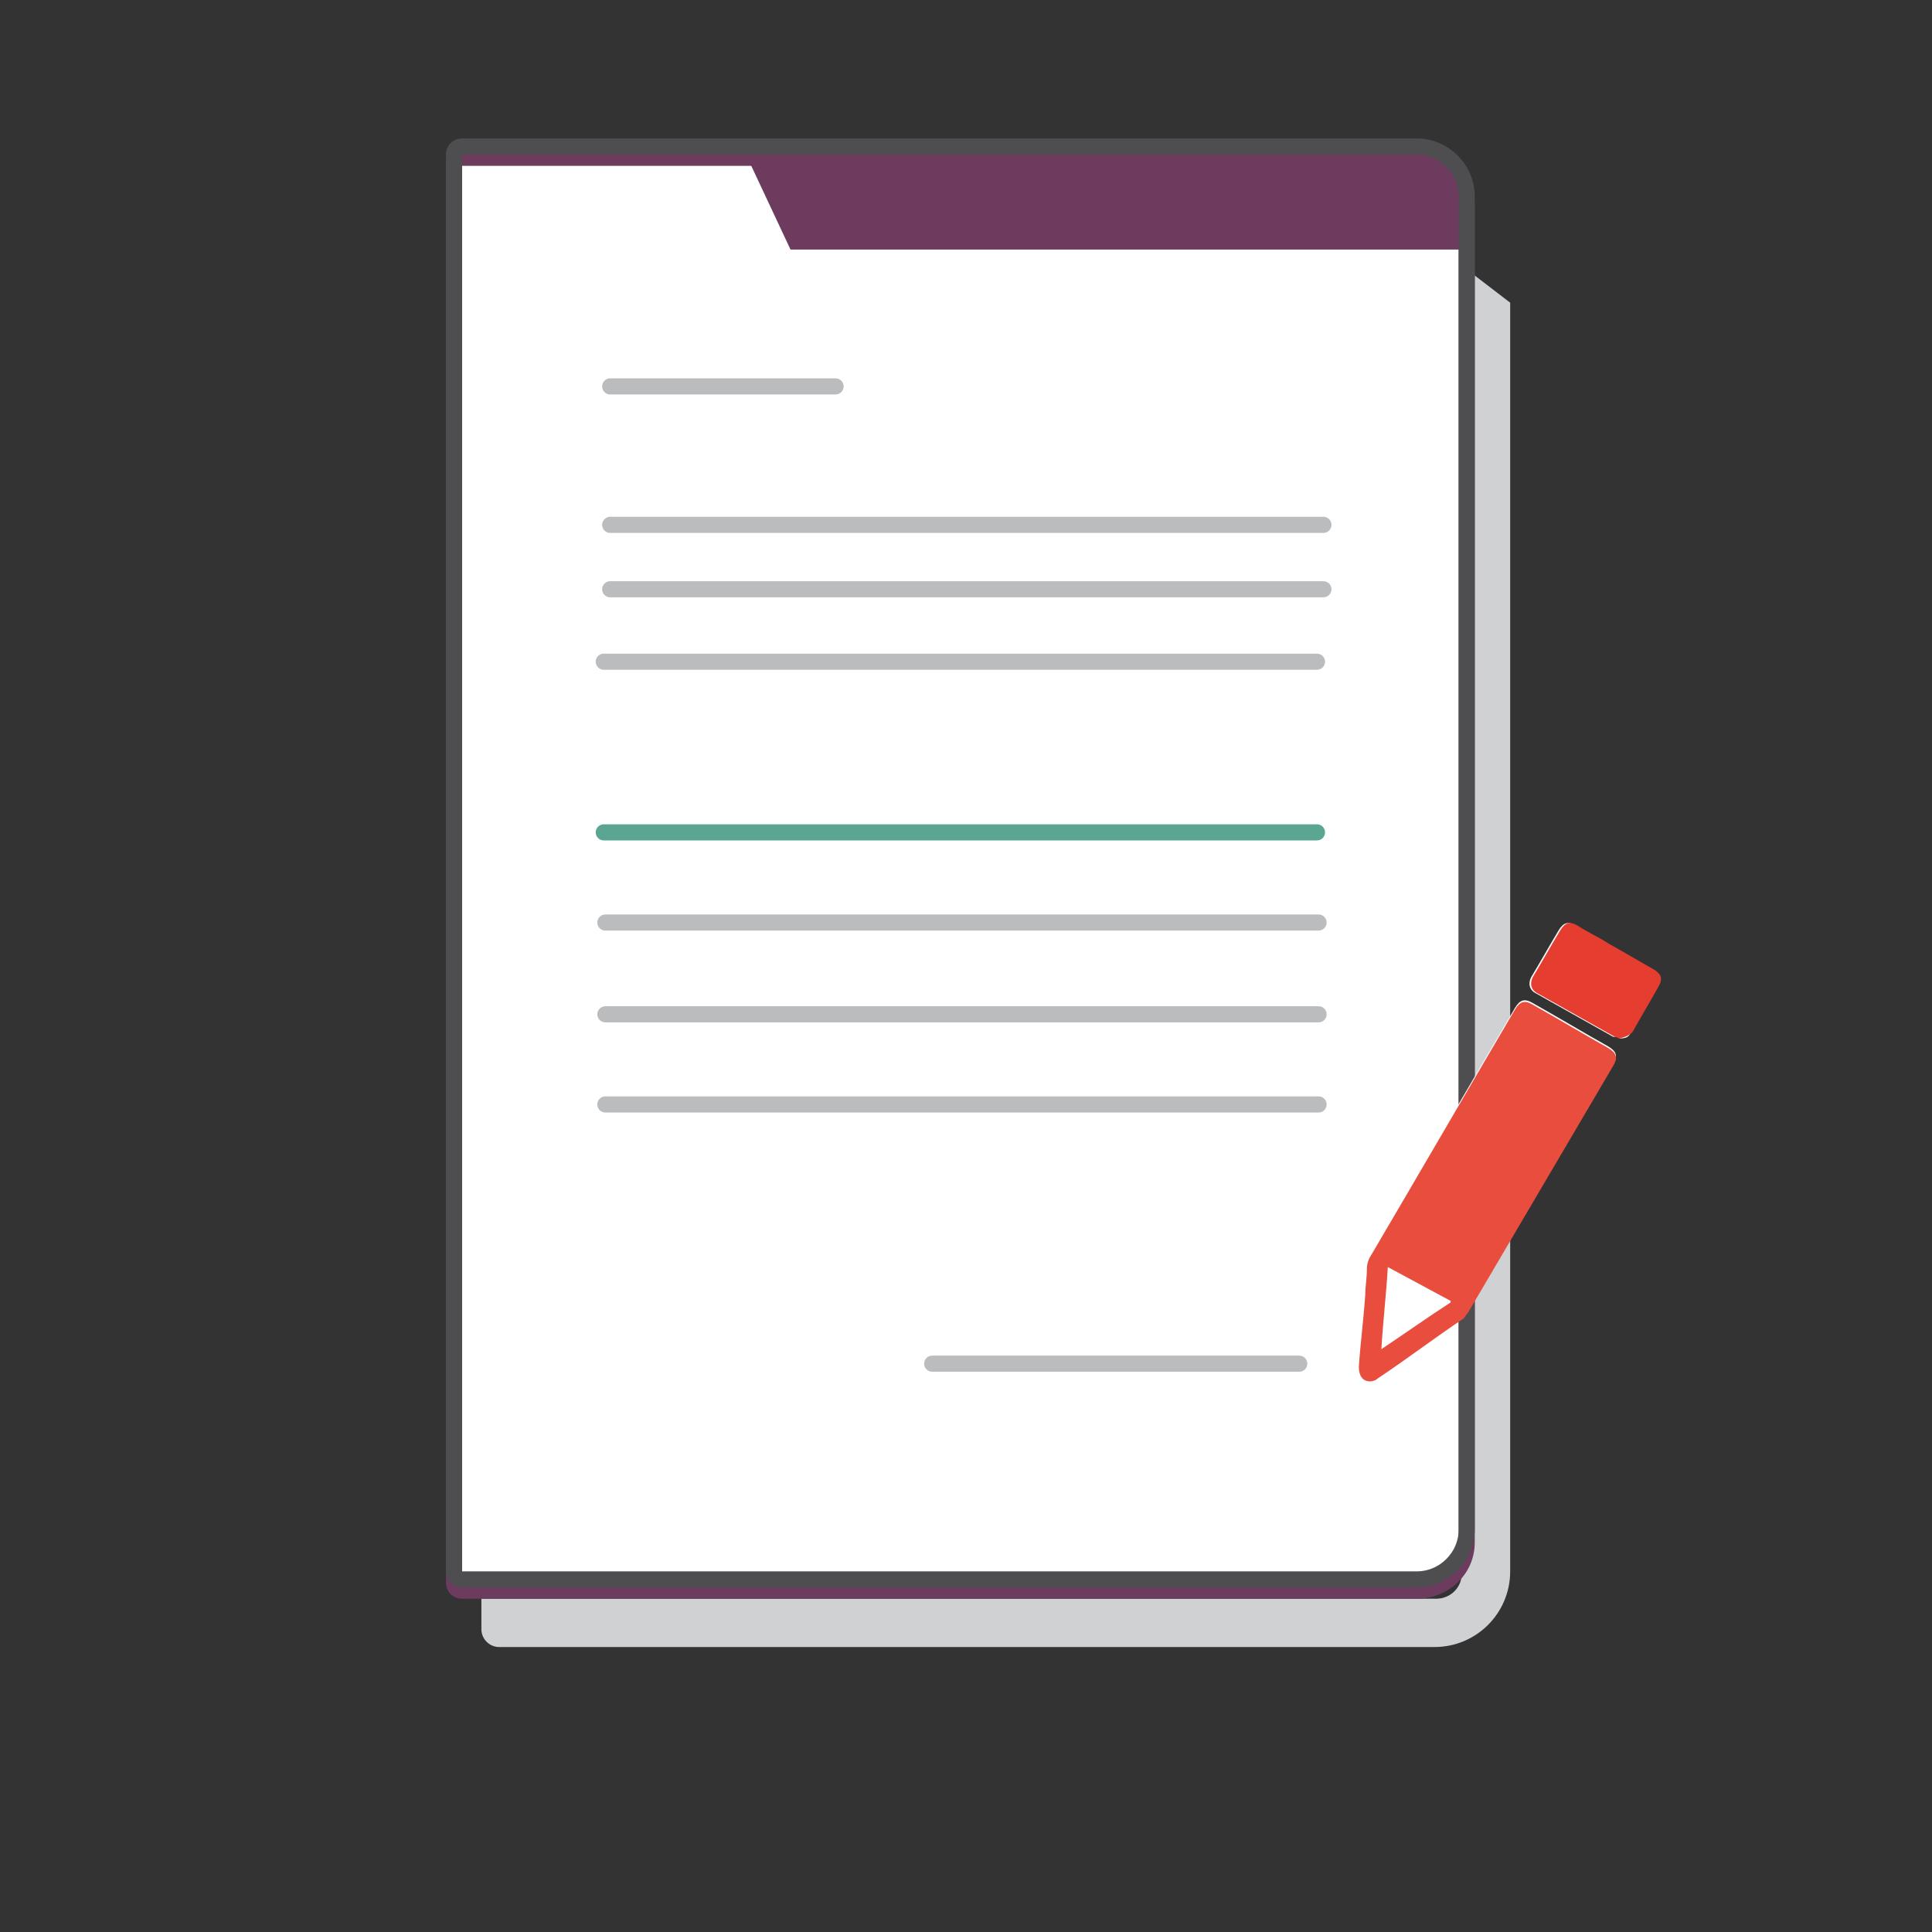 <?xml version="1.0" encoding="utf-8"?>
<!-- Generator: Adobe Illustrator 22.1.0, SVG Export Plug-In . SVG Version: 6.00 Build 0)  -->
<svg version="1.1" id="Isolation_Mode" xmlns="http://www.w3.org/2000/svg" xmlns:xlink="http://www.w3.org/1999/xlink" x="0px"
	 y="0px" viewBox="0 0 120 120" style="enable-background:new 0 0 120 120;" xml:space="preserve">
<rect x="0" y="0" width="120" height="120" fill="#333333" stroke="none"/>
<style type="text/css">
	.st0{display:none;fill:#FFFFFF;stroke:#71C7AF;stroke-width:1.5;stroke-miterlimit:10;}
	.st1{fill:#CFD1D2;}
	.st2{fill:#FFFFFF;stroke:#6C3B5E;stroke-miterlimit:10;}
	.st3{fill:#6C3B5E;}
	.st4{fill:none;stroke:#4E4D50;stroke-miterlimit:10;}
	.st5{fill:none;stroke:#BABCBE;stroke-linecap:round;stroke-miterlimit:10;}
	.st6{fill:#FFFFFF;}
	.st7{fill:none;stroke:#5BA693;stroke-linecap:round;stroke-miterlimit:10;}
	.st8{fill:#E84D3E;}
	.st9{fill:#E53E30;}
</style>
<circle class="st0" cx="60" cy="60.2" r="54.4"/>
<g>
	<path class="st1" d="M89.1,102.3H31c-0.6,0-1.1-0.5-1.1-1.1v-1.9h59.3c0.9,0,1.6-0.7,1.6-1.6V16.5l3,2.3v78.8
		C93.8,100.2,91.7,102.3,89.1,102.3z"/>
	<path class="st2" d="M88,98.8H28.7c-0.3,0-0.5-0.2-0.5-0.5v-88c0-0.3,0.2-0.5,0.5-0.5H88c1.7,0,3.1,1.4,3.1,3.1v82.9
		C91.1,97.5,89.7,98.8,88,98.8z"/>
	<path class="st3" d="M91.1,15.5h-42l-3-6.4h41.8c1.8,0,3.2,1.5,3.2,3.2C91.1,12.3,91.1,15.5,91.1,15.5z"/>
	<path class="st4" d="M88,98.1H28.7c-0.3,0-0.5-0.2-0.5-0.5v-88c0-0.3,0.2-0.5,0.5-0.5H88c1.7,0,3.1,1.4,3.1,3.1V95
		C91.1,96.7,89.7,98.1,88,98.1z"/>
	<line class="st5" x1="37.9" y1="32.6" x2="82.2" y2="32.6"/>
	<line class="st5" x1="37.9" y1="36.6" x2="82.2" y2="36.6"/>
	<ellipse transform="matrix(0.537 -0.844 0.844 0.537 -28.796 72.791)" class="st6" cx="51.9" cy="62.6" rx="6.6" ry="5.5"/>
	<circle class="st6" cx="64.8" cy="57.1" r="2.6"/>
	<ellipse transform="matrix(0.948 -0.318 0.318 0.948 -21.771 24.181)" class="st6" cx="63.3" cy="78.9" rx="2.2" ry="1.8"/>
	<line class="st5" x1="37.9" y1="24" x2="51.9" y2="24"/>
	<line class="st5" x1="37.5" y1="41.1" x2="81.8" y2="41.1"/>
	<line class="st7" x1="37.5" y1="51.7" x2="81.8" y2="51.7"/>
	<line class="st5" x1="37.6" y1="57.3" x2="81.9" y2="57.3"/>
	<line class="st5" x1="37.6" y1="68.6" x2="81.9" y2="68.6"/>
	<line class="st5" x1="37.6" y1="63" x2="81.9" y2="63"/>
	<line class="st5" x1="57.9" y1="84.7" x2="80.7" y2="84.7"/>
	<g>
		<path class="st6" d="M84.4,84.9c0,0.5,0.2,0.9,0.7,0.8c0.2,0,0.3-0.1,0.5-0.2c1.8-1.2,3.5-2.4,5.3-3.7c0.1-0.1,0.2-0.2,0.3-0.4
			c3-5.1,6-10.2,9-15.3c0.3-0.5,0.2-0.8-0.3-1.1c-1.6-0.9-3.1-1.8-4.7-2.7c-0.5-0.3-0.8-0.2-1.1,0.3c-3,5.1-5.9,10.1-8.9,15.2
			c-0.2,0.3-0.3,0.6-0.3,0.9c0,0.5-0.1,1-0.1,1.6C84.6,81.9,84.5,83.4,84.4,84.9z M100.6,64.5c0.4,0,0.6-0.1,0.7-0.4
			c0.5-0.9,1.1-1.9,1.6-2.8c0.3-0.5,0.2-0.8-0.3-1.1c-0.9-0.5-1.9-1.1-2.8-1.6c-0.6-0.4-1.3-0.7-1.9-1.1c-0.5-0.3-0.8-0.2-1.1,0.3
			c-0.6,1-1.1,1.9-1.7,2.9c-0.2,0.4-0.1,0.8,0.3,1c1.6,0.9,3.2,1.8,4.8,2.7C100.4,64.4,100.6,64.4,100.6,64.5z"/>
		<path class="st8" d="M84.4,84.9c0.1-1.5,0.3-3,0.4-4.5c0-0.5,0.1-1,0.1-1.6c0-0.3,0.1-0.6,0.3-0.9c3-5.1,5.9-10.1,8.9-15.2
			c0.3-0.5,0.6-0.6,1.1-0.3c1.6,0.9,3.1,1.8,4.7,2.7c0.5,0.3,0.6,0.6,0.3,1.1c-3,5.1-6,10.2-9,15.3c-0.1,0.1-0.2,0.3-0.3,0.4
			c-1.8,1.2-3.5,2.5-5.3,3.7c-0.1,0.1-0.3,0.2-0.5,0.2C84.6,85.8,84.4,85.4,84.4,84.9z M86.2,78.7c-0.1,1.7-0.3,3.4-0.4,5.1
			c1.5-1,2.9-2,4.3-2.9v-0.1C88.8,80.1,87.5,79.4,86.2,78.7z"/>
		<path class="st9" d="M100.6,64.5c-0.1,0-0.2-0.1-0.3-0.1c-1.6-0.9-3.2-1.8-4.8-2.7c-0.4-0.2-0.5-0.6-0.3-1c0.6-1,1.1-1.9,1.7-2.9
			c0.3-0.5,0.6-0.6,1.1-0.3c0.6,0.4,1.3,0.7,1.9,1.1c0.9,0.5,1.9,1.1,2.8,1.6c0.5,0.3,0.6,0.6,0.3,1.1c-0.5,0.9-1.1,1.9-1.6,2.8
			C101.2,64.3,101,64.4,100.6,64.5z"/>
	</g>
</g>
</svg>
